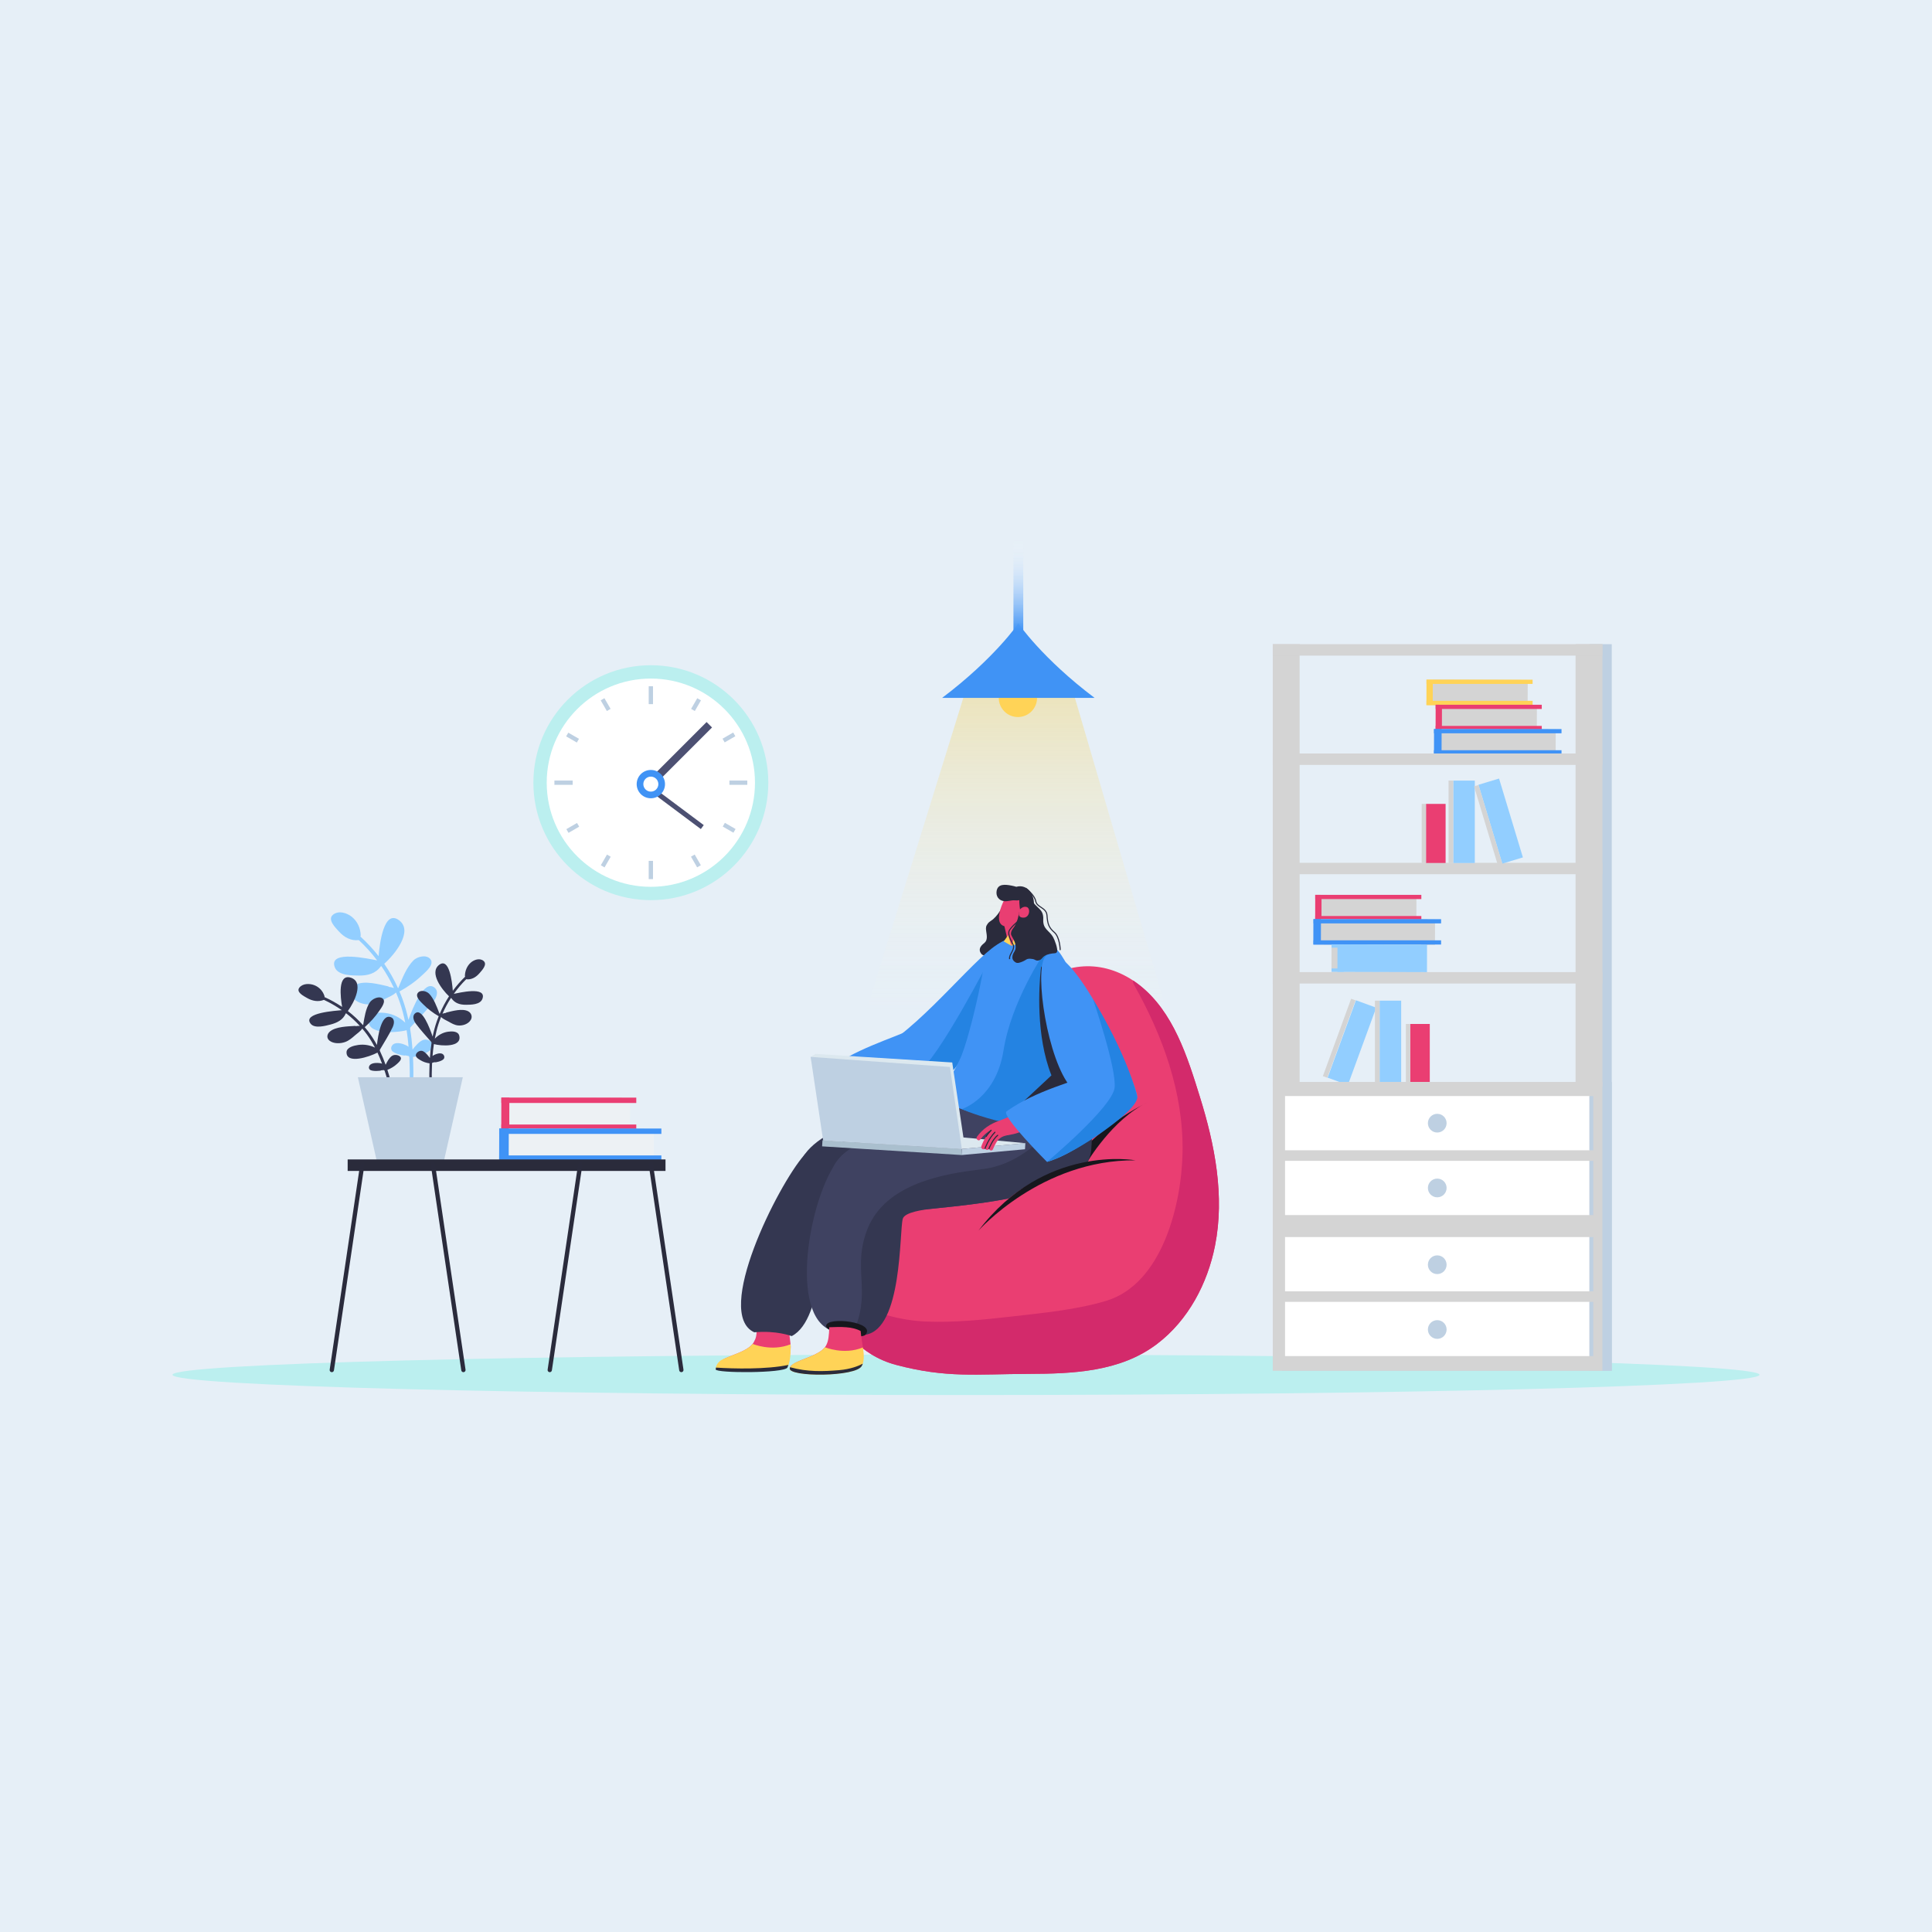 <svg width="560" height="560" viewBox="0 0 560 560" fill="none" xmlns="http://www.w3.org/2000/svg"><rect width="560" height="560" fill="#E6EFF7" /><path d="M280 404.357C407.026 404.357 510 401.729 510 398.486C510 395.244 407.026 392.615 280 392.615C152.975 392.615 50 395.244 50 398.486C50 401.729 152.975 404.357 280 404.357Z" fill="#BBEFEF" /><path opacity="0.34" d="M280.541 198.043L249.611 297.73H339.553L310.323 198.043H280.541Z" fill="url(#paint0_linear_435_1337)" /><path d="M295.048 207.836C298.112 207.836 300.597 205.352 300.597 202.287C300.597 199.222 298.112 196.737 295.048 196.737C291.983 196.737 289.498 199.222 289.498 202.287C289.498 205.352 291.983 207.836 295.048 207.836Z" fill="#FFD357" /><path d="M295.175 180.712C295.175 180.712 288.296 190.822 273.078 202.287H317.272C302.054 190.822 295.175 180.712 295.175 180.712Z" fill="#4093F5" /><path d="M296.596 156H293.752V182.799H296.596V156Z" fill="url(#paint1_linear_435_1337)" /><path d="M188.651 260.914C207.455 260.914 222.699 245.671 222.699 226.867C222.699 208.063 207.455 192.819 188.651 192.819C169.847 192.819 154.604 208.063 154.604 226.867C154.604 245.671 169.847 260.914 188.651 260.914Z" fill="#BBEFEF" /><path d="M188.651 257.05C205.321 257.05 218.834 243.537 218.834 226.867C218.834 210.198 205.321 196.685 188.651 196.685C171.982 196.685 158.469 210.198 158.469 226.867C158.469 243.537 171.982 257.05 188.651 257.05Z" fill="white" /><path d="M189.275 198.914H188.031V204.097H189.275V198.914Z" fill="#BED0E2" /><path d="M200.318 205.474L201.395 206.096L203.18 203.002L202.103 202.381L200.318 205.474Z" fill="#BED0E2" /><path d="M209.427 214.113L210.049 215.189L213.143 213.402L212.521 212.325L209.427 214.113Z" fill="#BED0E2" /><path d="M216.607 226.245H211.424V227.488H216.607V226.245Z" fill="#BED0E2" /><path d="M210.112 238.503L209.49 239.579L212.585 241.367L213.207 240.29L210.112 238.503Z" fill="#BED0E2" /><path d="M201.36 247.693L200.283 248.314L202.069 251.409L203.146 250.788L201.36 247.693Z" fill="#BED0E2" /><path d="M189.275 249.526H188.031V254.817H189.275V249.526Z" fill="#BED0E2" /><path d="M177.016 248.325L175.94 247.703L174.152 250.797L175.229 251.419L177.016 248.325Z" fill="#BED0E2" /><path d="M167.878 239.618L167.256 238.542L164.162 240.33L164.784 241.406L167.878 239.618Z" fill="#BED0E2" /><path d="M165.993 226.245H160.701V227.488H165.993V226.245Z" fill="#BED0E2" /><path d="M167.199 215.229L167.821 214.152L164.726 212.365L164.104 213.441L167.199 215.229Z" fill="#BED0E2" /><path d="M175.902 206.091L176.979 205.469L175.191 202.375L174.114 202.997L175.902 206.091Z" fill="#BED0E2" /><path d="M206.385 210.863L204.809 209.287L187.059 227.037L188.635 228.613L206.385 210.863Z" fill="#4C5072" /><path d="M203.138 240.305L203.99 239.164L190.36 228.978L189.508 230.119L203.138 240.305Z" fill="#4C5072" /><path d="M188.65 231.386C190.917 231.386 192.755 229.548 192.755 227.281C192.755 225.014 190.917 223.176 188.65 223.176C186.383 223.176 184.545 225.014 184.545 227.281C184.545 229.548 186.383 231.386 188.65 231.386Z" fill="#4093F5" /><path d="M188.651 229.457C189.853 229.457 190.827 228.483 190.827 227.281C190.827 226.079 189.853 225.104 188.651 225.104C187.449 225.104 186.475 226.079 186.475 227.281C186.475 228.483 187.449 229.457 188.651 229.457Z" fill="white" /><path d="M122.556 301.474C121.439 301.955 120.431 303.145 119.577 304.232C119.426 302.19 119.198 300.156 118.864 298.145C118.922 298.041 118.949 297.926 118.942 297.809C121.157 295.383 123.54 293.023 125.56 290.434C126.427 289.324 127.336 287.376 125.92 286.245C122.926 283.858 119.655 292.106 118.388 295.61C117.939 293.524 117.36 291.466 116.62 289.451C116.363 288.752 116.074 288.069 115.784 287.387C118.211 286.068 120.476 284.466 122.497 282.543C123.409 281.677 126.067 279.504 124.698 277.951C123.514 276.606 120.941 277.283 119.857 278.358C117.869 280.332 116.612 283.553 115.552 286.117C115.525 286.178 115.522 286.237 115.515 286.296C115.46 286.326 115.407 286.361 115.35 286.391C114.227 283.918 112.896 281.565 111.368 279.354C114.468 276.615 119.9 269.857 115.648 266.73C111.253 263.501 110.036 273.514 109.742 277.146C108.176 275.151 106.455 273.28 104.579 271.567C104.533 271.526 104.484 271.504 104.435 271.482C104.508 271.397 104.558 271.287 104.554 271.138C104.498 269.028 103.601 267.05 101.979 265.746C100.537 264.587 98.161 263.841 96.554 265.108C94.776 266.51 97.248 268.9 98.244 270.001C99.774 271.692 101.746 272.771 103.994 272.49C105.943 274.286 107.712 276.263 109.315 278.371C107.25 278.006 95.102 275.2 97.034 280.35C97.954 282.798 102.021 282.752 104 282.775C106.53 282.805 108.843 282.228 110.37 280.117C110.422 280.101 110.475 280.081 110.53 280.039C110.532 280.038 110.536 280.034 110.539 280.033C111.923 282.036 113.13 284.164 114.173 286.384C113.719 286.207 113.213 286.12 112.72 286.062C112.659 285.983 112.577 285.915 112.451 285.887C109.872 285.3 105.67 284.153 103.166 285.391C101.809 286.062 101.192 287.563 102.066 288.912C103.167 290.609 105.616 291.283 107.477 291.106C108.98 290.965 110.297 290.245 111.613 289.537C112.552 289.032 113.997 288.509 114.777 287.671C115.184 288.614 115.559 289.574 115.898 290.554C116.562 292.479 117.064 294.444 117.463 296.429C115.889 294.919 113.951 293.916 111.784 293.629C110.32 293.433 107.476 293.283 106.974 295.257C105.776 299.975 114.654 299.438 117.859 298.617C118.117 300.209 118.288 301.816 118.426 303.427C118.204 303.253 117.963 303.102 117.703 302.978C116.8 302.543 115.335 302.116 114.35 302.499C113.598 302.79 113.105 303.702 113.55 304.475C114.123 305.468 117.404 306.153 117.484 305.908C117.815 305.993 118.153 306.056 118.496 306.107C118.522 306.207 118.567 306.301 118.646 306.366C118.79 309.206 118.8 312.058 118.74 314.891C118.723 315.593 119.775 315.593 119.79 314.891C119.85 312.064 119.845 309.219 119.709 306.38C121.124 306.197 122.489 305.781 123.74 305.045C124.521 304.588 126.12 303.745 125.465 302.57C124.915 301.593 123.548 301.048 122.556 301.474Z" fill="#92CEFF" /><path d="M122.587 304.685C123.343 305.03 124.022 305.887 124.6 306.669C124.702 305.2 124.855 303.737 125.082 302.29C125.042 302.215 125.025 302.132 125.029 302.05C123.532 300.304 121.922 298.607 120.556 296.744C119.969 295.946 119.355 294.544 120.313 293.732C122.336 292.015 124.548 297.947 125.403 300.468C125.708 298.968 126.099 297.488 126.6 296.039C126.773 295.536 126.967 295.044 127.164 294.554C125.523 293.605 123.993 292.452 122.626 291.07C122.011 290.446 120.213 288.883 121.139 287.765C121.939 286.798 123.678 287.285 124.412 288.059C125.754 289.479 126.605 291.795 127.321 293.64C127.339 293.682 127.343 293.725 127.346 293.768C127.384 293.791 127.421 293.815 127.458 293.836C128.217 292.059 129.116 290.367 130.149 288.776C128.054 286.805 124.382 281.944 127.256 279.695C130.225 277.373 131.048 284.575 131.247 287.187C132.305 285.753 133.467 284.407 134.737 283.174C134.767 283.145 134.801 283.129 134.833 283.112C134.784 283.051 134.751 282.971 134.753 282.865C134.792 281.348 135.399 279.924 136.495 278.986C137.47 278.152 139.074 277.616 140.161 278.527C141.365 279.538 139.692 281.256 139.019 282.047C137.986 283.264 136.653 284.041 135.135 283.838C133.816 285.13 132.621 286.552 131.537 288.068C132.933 287.805 141.146 285.788 139.839 289.492C139.217 291.254 136.468 291.221 135.131 291.239C133.42 291.26 131.858 290.846 130.826 289.326C130.791 289.314 130.753 289.3 130.718 289.271C130.716 289.27 130.712 289.266 130.712 289.266C129.775 290.706 128.961 292.238 128.254 293.835C128.562 293.706 128.903 293.645 129.236 293.601C129.277 293.544 129.334 293.496 129.419 293.475C131.162 293.053 134.003 292.229 135.696 293.121C136.612 293.602 137.028 294.682 136.439 295.652C135.694 296.874 134.039 297.357 132.781 297.231C131.765 297.129 130.876 296.612 129.985 296.103C129.351 295.74 128.374 295.362 127.848 294.761C127.573 295.44 127.319 296.13 127.091 296.834C126.642 298.219 126.303 299.632 126.033 301.061C127.096 299.975 128.406 299.253 129.87 299.046C130.86 298.906 132.783 298.798 133.122 300.219C133.931 303.612 127.933 303.224 125.764 302.634C125.59 303.78 125.475 304.935 125.38 306.095C125.53 305.968 125.694 305.86 125.87 305.771C126.48 305.458 127.469 305.152 128.137 305.428C128.645 305.638 128.978 306.292 128.677 306.849C128.289 307.563 126.073 308.056 126.019 307.88C125.794 307.941 125.568 307.986 125.335 308.022C125.316 308.095 125.288 308.161 125.234 308.207C125.137 310.252 125.13 312.301 125.17 314.34C125.18 314.844 124.47 314.844 124.461 314.34C124.421 312.307 124.423 310.258 124.515 308.217C123.559 308.087 122.637 307.786 121.791 307.257C121.264 306.926 120.182 306.321 120.625 305.476C120.993 304.771 121.917 304.379 122.587 304.685Z" fill="#343751" /><path d="M113.546 306.106C112.781 306.67 112.23 307.705 111.78 308.637C111.282 307.251 110.726 305.885 110.092 304.557C110.118 304.473 110.117 304.387 110.09 304.307C111.334 302.164 112.717 300.033 113.779 297.818C114.234 296.867 114.567 295.326 113.27 294.833C110.528 293.795 109.568 300.2 109.254 302.894C108.517 301.539 107.689 300.23 106.743 298.983C106.416 298.551 106.067 298.137 105.717 297.723C107.329 296.306 108.765 294.725 109.953 292.97C110.489 292.179 112.118 290.122 110.778 289.326C109.619 288.636 107.775 289.639 107.145 290.611C105.992 292.392 105.633 294.889 105.3 296.89C105.291 296.936 105.298 296.978 105.305 297.02C105.269 297.052 105.234 297.087 105.197 297.12C103.872 295.635 102.412 294.276 100.827 293.056C102.688 290.513 105.585 284.696 101.74 283.406C97.767 282.071 98.711 289.276 99.166 291.86C97.593 290.799 95.923 289.856 94.165 289.054C94.121 289.034 94.081 289.029 94.037 289.024C94.077 288.95 94.095 288.864 94.063 288.761C93.623 287.308 92.567 286.12 91.079 285.549C89.756 285.043 87.799 285.015 86.803 286.228C85.704 287.57 88.046 288.719 89.016 289.278C90.504 290.136 92.219 290.477 93.888 289.817C95.718 290.661 97.444 291.667 99.068 292.801C97.418 292.975 87.582 293.538 90.029 296.715C91.193 298.225 94.3 297.352 95.821 296.958C97.766 296.456 99.429 295.578 100.203 293.795C100.24 293.773 100.278 293.749 100.311 293.71C100.313 293.708 100.316 293.705 100.318 293.703C101.753 294.807 103.076 296.035 104.294 297.362C103.91 297.335 103.508 297.377 103.12 297.44C103.057 297.397 102.982 297.367 102.881 297.374C100.796 297.5 97.36 297.573 95.673 298.951C94.76 299.699 94.569 300.867 95.49 301.624C96.653 302.576 98.655 302.535 100.049 302.029C101.174 301.619 102.048 300.847 102.924 300.083C103.549 299.537 104.558 298.876 104.999 298.132C105.486 298.703 105.955 299.292 106.397 299.903C107.266 301.102 108.019 302.363 108.697 303.66C107.21 302.937 105.536 302.642 103.822 302.888C102.662 303.056 100.455 303.54 100.441 305.014C100.407 308.538 107.109 306.329 109.412 305.095C109.908 306.146 110.341 307.227 110.747 308.318C110.546 308.241 110.33 308.188 110.109 308.154C109.336 308.04 108.134 308.046 107.45 308.515C106.928 308.874 106.722 309.608 107.209 310.052C107.834 310.624 110.474 310.42 110.491 310.235C110.761 310.225 111.032 310.2 111.302 310.164C111.341 310.228 111.392 310.284 111.466 310.313C112.109 312.255 112.651 314.234 113.136 316.214C113.256 316.704 114.06 316.486 113.941 315.996C113.457 314.021 112.921 312.045 112.284 310.102C113.334 309.683 114.3 309.111 115.123 308.343C115.635 307.862 116.703 306.947 115.981 306.266C115.376 305.7 114.227 305.605 113.546 306.106Z" fill="#343751" /><path d="M128.599 336.841H109.281L103.729 312.241H134.153L128.599 336.841Z" fill="#BED0E2" /><path d="M180.302 318.279L180.278 327.658L145.295 327.531L145.319 318.151L180.302 318.279Z" fill="#EA3E72" /><path d="M182.624 318.279L182.601 327.658L147.617 327.531L147.641 318.151L182.624 318.279Z" fill="#EDF1F4" /><path d="M184.429 318.151H145.32V319.705H184.429V318.151Z" fill="#EA3E72" /><path d="M184.429 325.947H145.32V327.501H184.429V325.947Z" fill="#EA3E72" /><path d="M144.704 327.108L144.676 336.488L186.723 336.614L186.751 327.234L144.704 327.108Z" fill="#4093F6" /><path d="M147.474 327.098L147.445 336.479L189.492 336.609L189.522 327.228L147.474 327.098Z" fill="#EDF1F4" /><path d="M191.704 327.111H144.697V328.665H191.704V327.111Z" fill="#4093F6" /><path d="M191.704 334.907H144.697V336.461H191.704V334.907Z" fill="#4093F6" /><path d="M192.9 336.068H100.771V339.403H192.9V336.068Z" fill="#2A2B3B" /><path d="M96.179 397.731C96.149 397.731 96.116 397.729 96.086 397.724C95.745 397.674 95.508 397.356 95.559 397.014L104.4 337.417C104.45 337.077 104.777 336.837 105.109 336.89C105.45 336.94 105.687 337.258 105.635 337.6L96.795 397.197C96.75 397.507 96.483 397.731 96.179 397.731Z" fill="#2A2B3C" /><path d="M134.321 397.73C134.017 397.73 133.749 397.507 133.704 397.196L124.864 337.599C124.813 337.257 125.048 336.94 125.391 336.89C125.728 336.835 126.05 337.075 126.1 337.416L134.94 397.014C134.991 397.355 134.756 397.673 134.414 397.723C134.384 397.728 134.351 397.73 134.321 397.73Z" fill="#2A2B3C" /><path d="M159.35 397.731C159.32 397.731 159.288 397.729 159.258 397.724C158.916 397.674 158.68 397.356 158.731 397.014L167.572 337.417C167.622 337.077 167.952 336.837 168.281 336.89C168.622 336.94 168.859 337.258 168.807 337.6L159.967 397.197C159.922 397.507 159.654 397.731 159.35 397.731Z" fill="#2A2B3C" /><path d="M197.491 397.73C197.187 397.73 196.919 397.507 196.874 397.196L188.034 337.599C187.983 337.257 188.218 336.94 188.561 336.89C188.9 336.835 189.22 337.075 189.27 337.416L198.11 397.014C198.161 397.355 197.926 397.673 197.583 397.723C197.553 397.728 197.521 397.73 197.491 397.73Z" fill="#2A2B3C" /><path d="M440.987 197.108L440.968 204.483L413.457 204.383L413.475 197.008L440.987 197.108Z" fill="#FFD357" /><path d="M442.815 197.108L442.796 204.483L415.285 204.383L415.303 197.008L442.815 197.108Z" fill="#D4D4D4" /><path d="M444.231 197.008H413.475V198.23H444.231V197.008Z" fill="#FFD357" /><path d="M444.231 203.139H413.475V204.361H444.231V203.139Z" fill="#FFD357" /><path d="M443.645 204.377L443.626 211.754L416.115 211.654L416.133 204.277L443.645 204.377Z" fill="#EA3E72" /><path d="M445.473 204.377L445.455 211.754L417.943 211.654L417.961 204.277L445.473 204.377Z" fill="#D4D4D4" /><path d="M446.89 204.277H416.133V205.499H446.89V204.277Z" fill="#EA3E72" /><path d="M446.89 210.408H416.133V211.63H446.89V210.408Z" fill="#EA3E72" /><path d="M415.665 211.324L415.643 218.699L448.711 218.798L448.733 211.423L415.665 211.324Z" fill="#4093F6" /><path d="M417.864 211.324L417.842 218.699L450.91 218.798L450.932 211.423L417.864 211.324Z" fill="#D4D4D4" /><path d="M452.613 211.323H415.645V212.546H452.613V211.323Z" fill="#4093F6" /><path d="M452.613 217.455H415.645V218.677H452.613V217.455Z" fill="#4093F6" /><path d="M384.82 312.358L390.686 314.506L398.896 292.081L393.031 289.934L384.82 312.358Z" fill="#92CEFF" /><path d="M392.915 289.957L391.633 289.489L383.441 311.922L384.723 312.39L392.915 289.957Z" fill="#D4D4D4" /><path d="M406.137 290.05H399.891V313.931H406.137V290.05Z" fill="#92CEFF" /><path d="M399.892 290.05H398.527V313.931H399.892V290.05Z" fill="#D4D4D4" /><path d="M414.431 296.8H408.744V313.931H414.431V296.8Z" fill="#EA3E72" /><path d="M408.743 296.8H407.502V313.931H408.743V296.8Z" fill="#D4D4D4" /><path d="M467.174 313.605H371.631V397.33H467.174V313.605Z" fill="#BED0E2" /><path d="M467.177 186.717H460.713V397.33H467.177V186.717Z" fill="#BED0E2" /><path d="M464.465 313.604H368.922V397.329H464.465V313.604Z" fill="#D4D4D4" /><path d="M464.468 186.717H456.686V315.002H464.468V186.717Z" fill="#D4D4D4" /><path d="M376.705 186.717H368.922V315.002H376.705V186.717Z" fill="#D4D4D4" /><path d="M460.714 317.698H372.475V333.415H460.714V317.698Z" fill="white" /><path d="M461.816 317.698H460.713V333.415H461.816V317.698Z" fill="#BED0E2" /><path d="M460.714 336.476H372.475V352.192H460.714V336.476Z" fill="white" /><path d="M461.816 336.477H460.713V352.193H461.816V336.477Z" fill="#BED0E2" /><path d="M460.714 358.574H372.475V374.291H460.714V358.574Z" fill="white" /><path d="M461.816 358.574H460.713V374.291H461.816V358.574Z" fill="#BED0E2" /><path d="M460.714 377.353H372.475V393.069H460.714V377.353Z" fill="white" /><path d="M461.816 377.353H460.713V393.069H461.816V377.353Z" fill="#BED0E2" /><path d="M416.594 328.269C418.092 328.269 419.306 327.055 419.306 325.557C419.306 324.058 418.092 322.844 416.594 322.844C415.095 322.844 413.881 324.058 413.881 325.557C413.881 327.055 415.095 328.269 416.594 328.269Z" fill="#BED0E2" /><path d="M416.594 347.049C418.092 347.049 419.306 345.834 419.306 344.336C419.306 342.838 418.092 341.623 416.594 341.623C415.095 341.623 413.881 342.838 413.881 344.336C413.881 345.834 415.095 347.049 416.594 347.049Z" fill="#BED0E2" /><path d="M416.594 369.301C418.092 369.301 419.306 368.086 419.306 366.588C419.306 365.09 418.092 363.875 416.594 363.875C415.095 363.875 413.881 365.09 413.881 366.588C413.881 368.086 415.095 369.301 416.594 369.301Z" fill="#BED0E2" /><path d="M416.594 388.077C418.092 388.077 419.306 386.862 419.306 385.364C419.306 383.866 418.092 382.651 416.594 382.651C415.095 382.651 413.881 383.866 413.881 385.364C413.881 386.862 415.095 388.077 416.594 388.077Z" fill="#BED0E2" /><path d="M464.465 186.717H368.922V190.027H464.465V186.717Z" fill="#D4D4D4" /><path d="M464.465 218.401H368.922V221.712H464.465V218.401Z" fill="#D4D4D4" /><path d="M464.465 250.088H368.922V253.397H464.465V250.088Z" fill="#D4D4D4" /><path d="M464.465 281.772H368.922V285.083H464.465V281.772Z" fill="#D4D4D4" /><path d="M427.478 226.264H421.232V250.145H427.478V226.264Z" fill="#92CEFF" /><path d="M421.233 226.264H419.869V250.145H421.233V226.264Z" fill="#D4D4D4" /><path d="M435.441 250.33L441.42 248.522L434.508 225.663L428.53 227.471L435.441 250.33Z" fill="#92CEFF" /><path d="M428.562 227.525L427.255 227.92L434.162 250.782L435.468 250.387L428.562 227.525Z" fill="#D4D4D4" /><path d="M419.015 233.014H413.328V250.145H419.015V233.014Z" fill="#EA3E72" /><path d="M413.33 233.014H412.088V250.145H413.33V233.014Z" fill="#D4D4D4" /><path d="M408.738 259.479L408.719 266.855L381.207 266.754L381.226 259.379L408.738 259.479Z" fill="#EA3E72" /><path d="M410.566 259.479L410.548 266.855L383.035 266.754L383.055 259.379L410.566 259.479Z" fill="#D4D4D4" /><path d="M411.983 259.379H381.227V260.602H411.983V259.379Z" fill="#EA3E72" /><path d="M411.983 265.51H381.227V266.733H411.983V265.51Z" fill="#EA3E72" /><path d="M380.695 266.411L380.672 273.786L413.74 273.889L413.763 266.513L380.695 266.411Z" fill="#4093F6" /><path d="M382.89 266.41L382.867 273.785L415.935 273.888L415.958 266.512L382.89 266.41Z" fill="#D4D4D4" /><path d="M417.707 266.426H380.738V267.649H417.707V266.426Z" fill="#4093F6" /><path d="M417.707 272.557H380.738V273.779H417.707V272.557Z" fill="#4093F6" /><path d="M411.909 273.804L411.893 281.772L385.934 281.695L385.951 273.724L411.909 273.804Z" fill="#D4D4D4" /><path d="M413.633 273.804L413.617 281.772L387.658 281.695L387.676 273.724L413.633 273.804Z" fill="#92CEFF" /><path d="M389.51 273.724H385.951V274.684H389.51V273.724Z" fill="#92CEFF" /><path d="M389.51 280.717H385.951V281.676H389.51V280.717Z" fill="#92CEFF" /><path d="M297.158 273.21C296.731 270.991 295.145 270.122 296.22 267.509C297.478 264.454 295.282 263.908 295.019 260.842C294.981 260.414 294.476 260.256 294.137 260.39C292.718 260.947 291.742 261.718 290.859 262.918C290.669 262.893 290.474 262.959 290.346 263.189C289.647 264.446 288.975 265.452 287.866 266.437C287.506 266.758 286.69 267.19 286.365 267.629C285.741 268.47 285.717 268.876 285.847 269.851C286.006 271.048 286.368 272.456 285.307 273.341C285.023 273.577 283.097 274.882 284.487 276.523C284.902 277.014 285.611 276.972 286.224 276.966C287.854 276.95 287.711 276.314 289.445 277.254C290.164 277.644 290.106 278.226 291.188 278.243C291.89 278.254 292.297 277.734 292.93 277.595C293.966 277.369 295.115 277.574 296.108 277.868C296.387 277.948 296.651 277.867 296.831 277.639C297.369 276.955 297.335 274.128 297.158 273.21Z" fill="#2A2B3C" /><path d="M291.94 273.231C288.444 270.643 273.586 290.289 260.55 300.293C251.231 307.443 267.602 318.659 270.567 316.872C273.533 315.085 299.124 278.55 291.94 273.231Z" fill="#4093F5" /><path d="M239.105 310.652C247.304 304.202 258.679 300.993 264.584 298.205C270.487 295.416 277.336 303.508 276.417 305.487C275.496 307.465 261.801 321.382 251.467 324.763C251.467 324.763 237.459 311.948 239.105 310.652Z" fill="#4093F5" /><path d="M287.156 277.529C287.156 277.529 271.396 308.008 266.272 310.416C261.145 312.824 245.39 308.878 256.413 313.597C266.341 317.847 269.729 317.818 270.563 316.871C289.932 294.917 285.112 297.391 287.156 277.529Z" fill="#2483E2" /><path d="M209.506 394.069C211.881 392.758 216.326 391.816 218.142 389.54C218.291 389.361 218.415 389.173 218.515 388.981C219.164 387.783 219.307 387.192 219.368 384.81C222 384.112 225.807 384.319 228.692 385.382C228.81 387.12 228.96 387.869 229.149 389.645C229.149 389.645 229.156 389.661 229.149 389.684C229.333 391.491 228.75 393.577 228.396 394.67C222.096 394.966 215.838 394.873 209.506 394.069Z" fill="#EA3E72" /><path d="M207.488 396.545C207.594 397.655 227.337 397.573 228.368 395.912L228.379 395.897C228.444 395.814 228.483 395.72 228.533 395.625C228.571 395.532 228.611 395.44 228.647 395.333C229.242 393.616 229.22 390.043 229.146 389.674C229.157 389.659 229.142 389.648 229.142 389.648C223.619 391.883 218.154 389.531 218.154 389.531C216.463 391.656 212.49 392.618 210.03 393.771C207.594 394.653 207.493 396.495 207.488 396.545Z" fill="#FFD357" /><path d="M207.447 396.935C207.553 398.044 227.196 398.071 228.228 396.41C228.228 396.41 228.483 395.72 228.533 395.625C222.128 396.971 212.578 396.737 207.532 396.4C207.515 396.453 207.453 396.883 207.447 396.935Z" fill="#2A2B3B" /><path d="M347.798 317.944C344.221 306.413 340.131 293.216 330.213 285.488C329.624 285.025 329.037 284.6 328.423 284.199C318.68 277.746 307.21 278.934 298.593 287.264C292.788 292.88 289.349 300.284 284.658 306.738C279.757 313.49 273.452 318.668 266.111 322.408C252.678 328.437 236.356 343.721 238.72 369.548C238.908 371.611 239.319 373.7 239.958 375.776C242.622 384.545 249.263 392.837 259.706 395.612C274.34 399.502 283.082 398.276 298.104 398.226C310.986 398.189 324.758 397.651 335.414 389.521C344.406 382.68 349.997 372.061 352.173 361.105C355.051 346.661 352.113 331.777 347.798 317.944Z" fill="#EA3E72" /><path d="M347.798 317.944C344.221 306.412 340.131 293.216 330.213 285.487C329.624 285.025 329.037 284.599 328.423 284.199C328.361 284.562 328.423 284.951 328.65 285.35C337.042 300.234 343.069 316.745 342.77 334.028C342.507 348.951 336.955 372.151 320.606 377.066C311.977 379.643 302.295 380.568 293.403 381.581C285.148 382.519 276.718 383.394 268.388 383.057C260.408 382.732 253.506 380.306 246.075 377.667C244.512 377.104 242.123 376.027 239.959 375.777C242.623 384.546 249.263 392.838 259.707 395.613C274.34 399.503 283.083 398.277 298.104 398.227C310.987 398.19 324.759 397.652 335.415 389.522C344.406 382.681 349.997 372.062 352.173 361.106C355.051 346.661 352.113 331.777 347.798 317.944Z" fill="#D32A6B" /><path d="M295.2 322.894C293.39 319.034 289.963 316.904 285.096 315.897C280.425 314.936 275.849 317.158 271.574 318.714C266.028 320.749 240.877 324.209 233.364 334.443C233.351 334.442 233.338 334.48 233.298 334.527C233.245 334.588 233.193 334.673 233.126 334.771C233.113 334.784 233.113 334.796 233.1 334.807C232.556 335.638 232.2 336.488 232.053 337.371C232.053 337.398 232.052 337.423 232.038 337.448C231.972 337.894 227.818 351.475 233.345 351.966C235.603 352.162 237.909 352.047 239.978 351.648C240.104 351.627 240.982 351.586 242.411 351.513C242.561 351.507 242.723 351.501 242.887 351.493C244.668 351.397 247.15 351.276 249.999 351.106C258.791 350.567 271.03 349.607 276.787 347.93C277.382 347.764 277.989 347.587 278.609 347.422C279.999 347.047 281.465 346.664 282.932 346.255C283.906 345.978 284.88 345.689 285.83 345.374C286.311 345.216 286.782 345.046 287.252 344.863C287.708 344.692 288.165 344.509 288.611 344.313C288.611 344.313 288.623 344.327 288.624 344.314C289.005 344.153 289.399 343.979 289.77 343.793C290.037 343.665 290.306 343.525 290.561 343.385C291.353 342.963 292.083 342.489 292.754 341.964C293.307 341.546 293.813 341.076 294.257 340.567C294.4 340.411 294.532 340.239 294.664 340.082C294.794 339.912 294.913 339.741 295.033 339.558C295.139 339.411 295.232 339.265 295.313 339.105C295.473 338.847 295.607 338.59 295.718 338.306C295.786 338.158 295.853 338.01 295.909 337.85C296.145 337.232 296.306 336.587 296.396 335.878C297.105 330.222 296.675 326.001 295.2 322.894Z" fill="#343751" /><path d="M233.103 334.809C225.418 343.558 206.781 380.783 218.623 386.169C225.139 385.599 229.244 387.22 229.485 387.273C239.157 382.34 238.171 354.746 239.221 350.988C239.529 349.924 240.23 348.218 241.002 346.449C242.368 343.324 243.95 340.062 243.95 340.021C244.442 338.358 244.913 336.673 245.352 334.974C245.484 334.457 245.616 333.939 245.736 333.426C247.232 327.23 237.416 329.898 233.103 334.809Z" fill="#343751" /><path d="M314.614 320.458C312.663 316.668 309.162 314.667 304.259 313.841C299.555 313.053 295.065 315.442 290.85 317.156C285.386 319.393 249.476 326.373 242.348 336.88C242.334 336.88 242.321 336.917 242.284 336.968C242.235 337.03 242.184 337.116 242.121 337.216C242.109 337.23 242.109 337.243 242.096 337.254C241.584 338.106 241.257 338.967 241.146 339.855C241.146 339.882 241.146 339.905 241.132 339.931C241.082 340.381 241.057 340.832 241.046 341.245C241.032 342.358 241.171 343.37 241.458 344.284C242.934 349.3 248.338 351.514 253.878 351.801C256.142 351.914 258.442 351.715 260.495 351.24C260.62 351.213 261.495 351.14 262.92 351.013C263.07 351.001 263.233 350.988 263.395 350.976C265.172 350.814 267.648 350.601 270.488 350.325C279.256 349.464 291.45 348.049 297.141 346.16C297.729 345.973 298.329 345.773 298.942 345.585C300.318 345.16 301.769 344.722 303.22 344.259C304.183 343.947 305.146 343.621 306.084 343.271C306.559 343.095 307.022 342.908 307.484 342.708C307.934 342.521 308.385 342.319 308.822 342.108C308.822 342.108 308.836 342.121 308.836 342.108C309.211 341.933 309.597 341.747 309.96 341.546C310.223 341.409 310.485 341.259 310.735 341.107C311.511 340.657 312.223 340.157 312.874 339.607C313.412 339.169 313.9 338.681 314.325 338.156C314.463 337.994 314.588 337.818 314.713 337.657C314.839 337.482 314.95 337.306 315.063 337.118C315.163 336.969 315.251 336.819 315.326 336.656C315.476 336.393 315.601 336.131 315.701 335.843C315.763 335.693 315.827 335.543 315.877 335.38C316.09 334.755 316.226 334.105 316.289 333.392C316.791 327.712 316.204 323.51 314.614 320.458Z" fill="#3F4261" /><path d="M243.724 335.236C235.137 344.624 228.506 379.289 240.074 385.243C246.61 384.989 242.097 384.721 250.189 386.709C250.396 386.755 250.632 386.806 250.87 386.87C260.77 382.412 260.909 350.198 262.141 346.495C262.5 345.447 269.355 329.776 269.499 329.269C271.294 323.15 248.708 329.785 243.724 335.236Z" fill="#3F4261" /><path d="M315.023 337.038C315.023 337.038 322.4 324.344 332.719 319.49C332.719 319.49 316.459 327.143 309.58 339.025L315.023 337.038Z" fill="#17171D" /><path d="M314.616 320.458L310.976 318.169C310.976 318.169 302.248 335.442 286.725 338.568C284.148 339.094 277.557 339.506 270.651 341.483C264.398 343.246 257.895 346.285 253.88 351.801C252.967 353.052 252.179 354.44 251.554 355.966C246.889 367.41 252.512 373.717 247.783 385.136C247.971 385.236 250.659 386.745 250.871 386.871C261.602 385.221 260.646 357.038 261.671 353.273C262.193 351.358 267.651 350.6 270.491 350.327C279.259 349.465 291.454 348.05 297.145 346.162C297.732 345.974 298.333 345.774 298.946 345.586C300.321 345.161 301.772 344.723 303.223 344.261C304.186 343.948 305.149 343.623 306.087 343.272C306.563 343.096 307.025 342.91 307.487 342.71C307.937 342.522 308.389 342.321 308.825 342.109C308.825 342.109 308.839 342.122 308.839 342.109C309.227 341.934 309.601 341.748 309.963 341.548C310.226 341.41 310.489 341.26 310.739 341.109C311.514 340.658 312.226 340.158 312.878 339.608C313.415 339.17 313.903 338.682 314.328 338.157C314.466 337.996 314.591 337.819 314.716 337.658C314.842 337.483 314.954 337.308 315.066 337.119C315.166 336.97 315.254 336.82 315.329 336.657C315.479 336.395 315.604 336.132 315.704 335.844C315.767 335.694 315.83 335.544 315.881 335.382C316.093 334.756 316.229 334.106 316.292 333.393C316.794 327.712 316.206 323.51 314.616 320.458Z" fill="#343751" /><path d="M239.46 384.254C239.737 381.53 254.01 383.145 250.871 386.872C249.649 388.323 239.243 386.418 239.46 384.254Z" fill="#17171D" /><path d="M249.517 395.497C250.112 394.064 250.35 392.892 250.107 390.608C250.115 390.583 250.107 390.569 250.107 390.569C249.911 388.793 249.592 387.545 249.467 385.808C247.021 384.468 243.714 384.583 240.363 384.704C240.312 387.088 240.115 388.743 239.471 389.942C239.372 390.138 239.249 390.325 239.101 390.505C237.185 392.925 232.283 393.851 230.054 395.302C229.439 395.67 229.034 396.089 228.926 396.573C228.347 399.03 248.059 398.93 249.517 395.497Z" fill="#E93E72" /><path d="M229.044 396.301C228.985 396.392 228.963 396.47 228.94 396.572C228.265 399.194 248.416 399.174 249.815 395.854L249.827 395.842C249.935 395.673 250.015 395.48 250.084 395.274C250.68 393.555 250.179 390.965 250.104 390.6C250.115 390.586 250.101 390.574 250.101 390.574C244.587 392.83 239.104 390.496 239.104 390.496C237.421 392.624 233.454 393.605 231.003 394.772C230.028 395.163 229.313 395.67 229.044 396.301Z" fill="#FFD357" /><path d="M229.044 396.301C228.985 396.393 228.963 396.47 228.94 396.573C228.265 399.194 248.416 399.174 249.815 395.855L249.827 395.842C249.935 395.673 250.015 395.481 250.084 395.274C248.941 395.874 246.597 396.873 243.161 397.152C238.717 397.517 234.049 397.702 229.044 396.301Z" fill="#2A2B3B" /><path d="M329.122 336.323C307.939 335.946 293.32 343.401 283.626 356.693C282.688 356.764 284.966 372.633 299.626 372.592C315.172 372.548 326.595 374.172 330.685 357.733C332.18 351.726 334.49 336.418 329.122 336.323Z" fill="#EA3E72" /><path d="M283.627 356.693C283.627 356.693 301.853 336.085 329.122 336.324C329.122 336.324 302.743 331.454 283.627 356.693Z" fill="#17171D" /><path d="M320.416 326.472C320.416 326.472 314.709 277.917 303.804 273.256C294.894 269.448 286.588 271.99 284.924 281.419C283.397 290.072 280.541 301.353 278.755 305.829C277.024 310.169 271.574 318.715 271.574 318.715C271.574 318.715 298.228 330.729 320.416 326.472Z" fill="#4093F5" /><path d="M290.631 266.486C290.631 266.486 291.834 271.109 291.927 272.237C291.953 272.582 292.581 273.688 293.147 274.131C295.334 272.776 297.035 273.244 297.736 272.63C297.323 271.199 296.327 269.338 295.99 266.849C295.652 264.359 290.631 266.486 290.631 266.486Z" fill="#E93E72" /><path d="M298.052 262.838C298.052 262.838 295.548 269.229 291.336 268.496C287.125 267.763 291.629 259.152 292.309 259.031C292.991 258.909 297.256 258.861 298.052 262.838Z" fill="#E93E72" /><path d="M294.579 257.04C294.07 256.884 293.564 256.768 293.118 256.684C291.421 256.365 289.263 256.1 288.88 258.211C288.6 259.762 289.504 261.032 291.077 261.211C292.152 261.333 293.118 260.868 294.188 260.972C294.639 261.014 295.051 260.993 295.453 260.918C295.443 261.346 295.454 261.777 295.504 262.218C295.602 263.079 295.632 264.501 296.303 265.162C297.657 266.49 299.163 264.469 299.492 263.272C300.397 259.971 298.052 256.059 294.579 257.04Z" fill="#2A2B3C" /><path d="M296.037 265.41C296.268 265.243 296.56 265.576 296.329 265.744C295.969 266.004 295.426 266.834 296.011 267.152C296.534 267.436 297.495 266.849 297.063 266.238C296.9 266.006 297.233 265.714 297.397 265.946C298.034 266.849 297.039 267.834 296.081 267.64C294.897 267.397 295.316 265.932 296.037 265.41Z" fill="#FFD357" /><path d="M293.146 274.131L294.234 271.2L297.31 271.407L300.328 271.997L293.146 274.131Z" fill="#FFD357" /><path d="M293.147 274.131L292.24 271.066L290.935 272.87L293.147 274.131Z" fill="#FFD357" /><path d="M302.64 276.223C302.64 276.223 293.094 290.361 290.888 304.403C288.682 318.447 278.756 321.483 278.756 321.483C278.756 321.483 298.542 330.326 320.418 326.472C320.418 326.472 314.668 286.067 302.64 276.223Z" fill="#2483E2" /><path d="M238.292 332.276L278.658 334.787L278.768 333.019L238.402 330.508L238.292 332.276Z" fill="#AABFCE" /><path d="M278.68 334.799L297.098 333.116L297.207 331.35L278.79 333.031L278.68 334.799Z" fill="#BED0E2" /><path d="M297.21 331.35L251.49 327.157L238.428 330.522L278.793 333.031L297.21 331.35Z" fill="#DCE8EF" /><path d="M239.563 330.59L279.7 332.66L276.013 307.963L236.385 305.479L234.967 306.344L239.563 330.59Z" fill="#DCE8EF" /><path d="M238.585 330.53L278.79 333.031L275.342 309.275L234.967 306.344L238.585 330.53Z" fill="#BED0E2" /><path d="M301.796 280.073C301.796 280.073 301.733 280.512 301.652 281.305C301.208 285.573 300.155 300.1 304.769 311.702L293.033 322.646L313.68 316.259L312.117 301.066L301.796 280.073Z" fill="#2A2B3C" /><path d="M285.518 332.881C285.701 333.334 286.405 333.529 286.644 332.96C286.646 332.953 286.65 332.946 286.653 332.94C286.76 333.455 287.542 333.723 287.808 333.12C288.356 331.876 288.911 330.534 290.121 329.737C291.127 329.074 292.499 329.01 293.634 328.75C294.606 328.529 295.452 328.254 296.353 327.843C299.612 326.359 302.8 324.598 305.824 322.687C306.143 322.485 306.223 321.935 305.894 321.693C304.323 320.545 302.751 319.397 301.179 318.248C300.922 318.061 300.641 318.1 300.43 318.239C300.344 318.269 300.259 318.318 300.184 318.394C297.354 321.249 293.435 323.508 289.661 324.837C286.97 325.785 284.895 327.162 283.187 329.477C282.713 330.121 283.648 330.951 284.127 330.302C285.073 329.022 286.134 328.174 287.277 327.497C287.284 327.534 287.282 327.572 287.294 327.607C286.007 328.958 285.088 330.462 284.458 332.226C284.203 332.938 285.182 333.468 285.518 332.881Z" fill="#EA3E72" /><path d="M285.864 329.551C285.842 329.551 285.821 329.548 285.801 329.538C285.722 329.504 285.685 329.411 285.721 329.332C285.944 328.821 287.128 327.555 287.179 327.501C287.239 327.441 287.337 327.435 287.401 327.495C287.463 327.554 287.467 327.653 287.407 327.717C287.074 328.07 286.175 329.074 286.007 329.458C285.981 329.516 285.924 329.551 285.864 329.551Z" fill="#2A2B3C" /><path d="M285.519 333.037C285.503 333.037 285.487 333.035 285.471 333.029C285.388 333.002 285.343 332.914 285.372 332.832C285.381 332.805 286.3 330.088 288.272 328.072C288.334 328.012 288.432 328.008 288.494 328.071C288.555 328.131 288.556 328.23 288.495 328.292C286.575 330.253 285.677 332.905 285.667 332.93C285.646 332.996 285.584 333.037 285.519 333.037Z" fill="#2A2B3C" /><path d="M286.653 333.097C286.633 333.097 286.614 333.093 286.595 333.086C286.515 333.055 286.475 332.962 286.507 332.883C286.552 332.768 287.633 330.079 289.093 328.94C289.163 328.888 289.259 328.898 289.313 328.966C289.365 329.035 289.353 329.132 289.287 329.186C287.893 330.273 286.81 332.971 286.799 332.998C286.774 333.06 286.715 333.097 286.653 333.097Z" fill="#2A2B3C" /><path d="M303.571 276.803C299.536 278.432 302.797 303.66 309.187 313.517C315.577 323.374 329.59 321.29 329.615 317.828C329.64 314.366 311.86 273.458 303.571 276.803Z" fill="#4093F5" /><path d="M291.756 322.139C300.232 316.058 311.742 313.357 317.761 310.831C323.782 308.305 330.269 316.695 329.261 318.63C328.253 320.565 313.957 333.864 303.482 336.784C303.482 336.784 290.056 323.361 291.756 322.139Z" fill="#4093F5" /><path d="M316.8 289.594C316.8 289.594 323.698 309.657 323.073 315.285C322.447 320.913 303.482 336.784 303.482 336.784C303.482 336.784 309.645 335.115 319.428 328.183C328.241 321.938 329.859 319.065 329.615 317.828C329.369 316.59 326.476 305.438 316.8 289.594Z" fill="#2483E2" /><path d="M305.204 271.558C304.051 269.615 302.263 269.336 302.39 266.514C302.539 263.211 300.287 263.443 299.002 260.647C298.821 260.257 298.294 260.28 298.02 260.521C296.873 261.525 296.215 262.579 295.791 264.008C295.605 264.049 295.443 264.178 295.401 264.437C295.168 265.856 294.878 267.029 294.166 268.334C293.935 268.755 293.315 269.439 293.157 269.964C292.856 270.965 293.164 271.102 293.615 271.973C294.17 273.045 294.795 274.502 294.096 275.696C293.911 276.013 292.54 277.896 294.404 278.968C294.958 279.288 295.615 279.009 296.187 278.796C297.715 278.227 297.366 277.679 299.316 277.976C300.125 278.098 300.267 278.666 301.29 278.316C301.955 278.088 302.161 277.46 302.71 277.116C303.608 276.554 304.76 276.357 305.792 276.296C306.082 276.278 306.303 276.112 306.395 275.837C306.672 275.01 305.682 272.361 305.204 271.558Z" fill="#2A2B3C" /><path d="M295.647 263.603C295.647 263.603 296.533 262.513 297.654 262.925C298.776 263.336 298.475 266.148 296.467 265.984C294.461 265.82 295.647 263.603 295.647 263.603Z" fill="#E93E72" /><path d="M307.156 275.396C307.155 275.36 307.06 271.697 305.491 270.352C303.839 268.936 303.487 267.817 303.326 265.374C303.248 264.173 302.472 263.659 301.65 263.114C300.951 262.65 300.227 262.17 300.058 261.24C299.729 259.446 297.207 257.586 297.182 257.566L297.364 257.314C297.473 257.393 300.014 259.269 300.365 261.184C300.51 261.983 301.148 262.406 301.823 262.854C302.631 263.391 303.548 263.998 303.638 265.354C303.795 267.738 304.114 268.761 305.694 270.116C307.37 271.552 307.465 275.235 307.469 275.39L307.156 275.396Z" fill="#2A2B3C" /><path d="M292.505 278.047C292.352 277.361 292.674 276.77 293.016 276.145C293.295 275.636 293.582 275.109 293.651 274.478C293.684 274.17 293.427 273.675 293.131 273.102C292.677 272.226 292.111 271.136 292.269 270.054C292.418 269.032 294.916 266.947 295.201 266.712L295.398 266.953C294.652 267.569 292.691 269.333 292.579 270.099C292.435 271.079 292.975 272.121 293.41 272.957C293.73 273.575 294.006 274.108 293.961 274.51C293.886 275.203 293.57 275.782 293.291 276.293C292.964 276.89 292.683 277.406 292.811 277.977L292.505 278.047Z" fill="#2A2B3C" /><defs><linearGradient id="paint0_linear_435_1337" x1="294.581" y1="297.73" x2="294.581" y2="198.043" gradientUnits="userSpaceOnUse"><stop stop-color="white" stop-opacity="0" /><stop offset="1" stop-color="#F8CB3D" /></linearGradient><linearGradient id="paint1_linear_435_1337" x1="295.175" y1="182.8" x2="295.175" y2="156.001" gradientUnits="userSpaceOnUse"><stop stop-color="#4093F5" /><stop offset="1" stop-color="white" stop-opacity="0" /></linearGradient></defs></svg> 